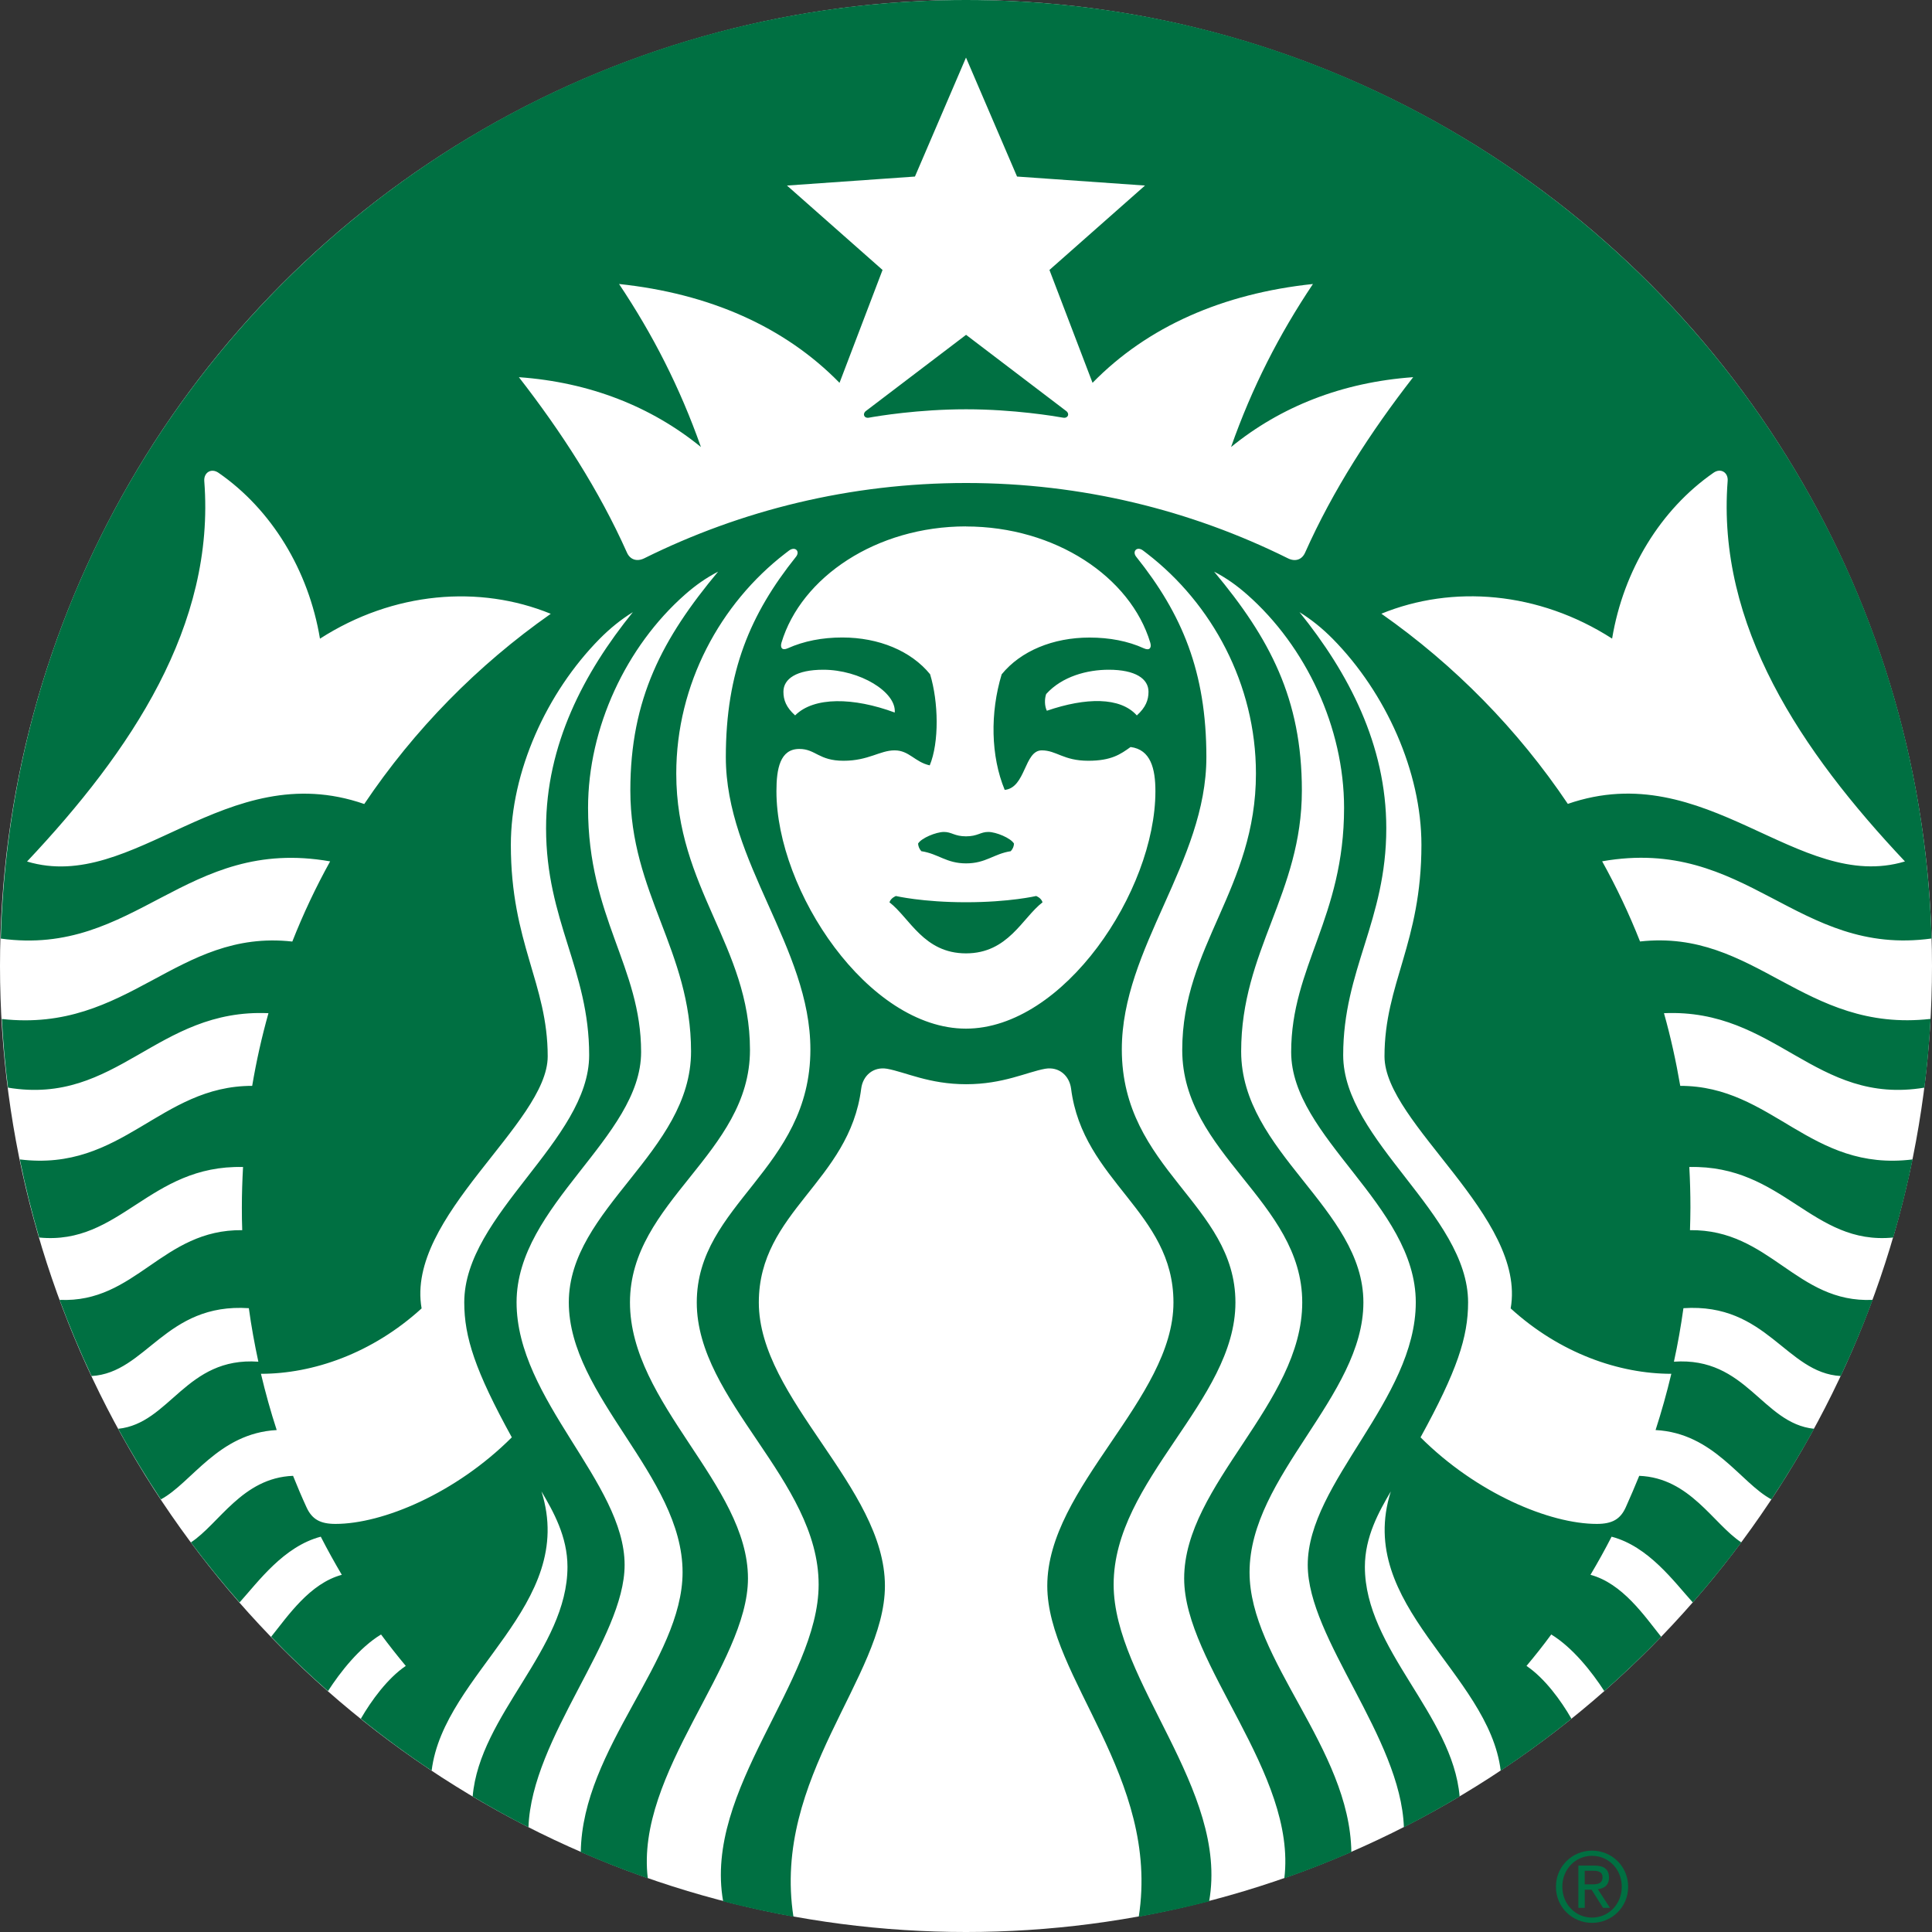 <?xml version="1.0" encoding="UTF-8"?><svg id="Layer_1" xmlns="http://www.w3.org/2000/svg" viewBox="0 0 26 26"><rect x="0" y="0" width="26" height="26" fill="#333333" stroke="none"/><defs><style>.cls-1{fill:#fff;}.cls-2{fill:none;}.cls-3{fill:#007042;}</style></defs><g><g><path class="cls-2" d="m2.53,15.86l-.224-1.368-.011.002-.093,1.424-.318.056-.564-1.308-.009.001.255,1.363-.407.072-.351-1.989.568-.1.546,1.224.011-.002.086-1.336.601-.106.351,1.989-.441.078Z"/><path class="cls-2" d="m4.208,15.564l-.145-.348-.447.079-.018.377-.449.079.132-2.075.565-.099.831,1.904-.469.083Zm-.572-1.504l-.011.002-.019.875.34-.06-.309-.817Z"/><path class="cls-2" d="m5.409,13.794c-.081-.067-.185-.095-.28-.078-.101.018-.186.094-.161.24.022.123.116.162.29.215.199.058.462.159.524.504.076.43-.178.698-.504.755-.239.042-.465-.025-.604-.125l.171-.378c.1.075.231.113.346.092.11-.019.18-.11.158-.236-.023-.129-.127-.178-.313-.231-.235-.069-.439-.172-.497-.504-.078-.441.212-.686.502-.738.216-.038.407.007.544.11l-.175.373Z"/><path class="cls-2" d="m6.474,13.507l.283,1.607-.441.078-.284-1.607-.365.064-.067-.382,1.171-.206.067.382-.365.064Z"/><path class="cls-2" d="m7.298,15.019l-.351-1.989.961-.169.07.396-.531.094.069.391.489-.086.065.37-.489.086.076.43.565-.099.071.401-.994.176Z"/><path class="cls-2" d="m9.389,14.65l-.407-.745-.132.023.14.792-.433.076-.351-1.989.638-.113c.385-.068.645.095.715.491.052.295-.071.485-.192.552l.497.828-.475.084Zm-.543-1.567l-.141.025.089.503.132-.023c.127-.022.226-.118.194-.298-.036-.202-.17-.225-.274-.207Z"/><path class="cls-2" d="m10.64,14.43l-.351-1.989.455-.08.277,1.573.531-.093.073.416-.986.174Z"/><path class="cls-2" d="m12.437,14.168c-.472.083-.838-.287-.95-.919-.111-.629.103-1.093.58-1.177.472-.083.837.278.948.908.111.632-.107,1.105-.579,1.188Zm-.293-1.66c-.205.036-.257.315-.196.66.061.346.206.595.411.559.202-.036.256-.32.196-.666-.061-.346-.208-.589-.41-.554Z"/><path class="cls-2" d="m14.189,13.851c-.5.088-.872-.281-.981-.899-.11-.621.121-1.102.585-1.184.267-.047.468.025.596.144l-.187.372c-.084-.081-.182-.113-.3-.092-.248.041-.31.347-.25.681.059.334.213.603.461.559.064-.012.118-.036.15-.07l-.065-.371-.213.038-.069-.391.607-.107.187,1.059c-.109.121-.277.217-.519.26Z"/><path class="cls-2" d="m15.732,13.587c-.472.083-.838-.287-.95-.919-.111-.629.102-1.093.58-1.177.472-.083.837.278.948.908.111.632-.107,1.105-.579,1.188Zm-.293-1.661c-.205.036-.257.315-.196.661.061.345.206.595.411.559.202-.036.256-.32.195-.666-.061-.346-.208-.589-.41-.553Z"/><path class="cls-2" d="m17.862,13.157l-.489.086.306-1.696-.683.12-.07-.396,1.171-.207.06.337-.296,1.755Z"/><path class="cls-2" d="m18.89,13.085l-.245-.009.162-2.282.243.012-.16,2.279Z"/><path class="cls-2" d="m20.334,11.878l-.295.495.643-.113.068.388-1.177.208-.071-.399.482-.801c.076-.129.116-.261.097-.37-.02-.115-.09-.202-.205-.181-.11.019-.17.123-.154.294l-.428.035c-.026-.413.189-.656.529-.716.365-.064.636.125.699.485.046.259-.069.476-.188.676Z"/><path class="cls-2" d="m21.661,12.53c-.539.095-.755-.472-.834-.922-.079-.449-.071-1.057.469-1.152.54-.095.758.472.837.921.079.449.068,1.057-.472,1.152Zm-.296-1.677c-.177.031-.138.416-.092.677.047.267.141.635.318.604.177-.031.139-.41.092-.677-.047-.261-.141-.636-.318-.604Z"/><path class="cls-2" d="m23.02,12.247l-.258-1.467-.258.277-.261-.313.474-.495.394-.069.351,1.989-.441.078Z"/><path class="cls-2" d="m24.99,11.488l.07.399-.399.07-.07-.399-.728.128-.067-.382.369-1.311.545-.096.215,1.219.202-.036.066.371-.202.036Zm-.594-1.083l-.006.001-.202.841.345-.061-.137-.781Z"/></g><g><circle class="cls-1" cx="13" cy="13" r="13"/><path class="cls-3" d="m14.308,5.621c-.114-.02-.664-.113-1.307-.113-.644,0-1.193.092-1.308.113-.065.011-.09-.052-.04-.09.045-.033,1.348-1.025,1.348-1.025,0,0,1.303.992,1.347,1.025.051.037.025.101-.04.09Zm-2.251,6.437s-.068.025-.087.085c.273.21.461.687,1.03.687.568,0,.757-.477,1.03-.687-.018-.061-.086-.085-.086-.085,0,0-.357.084-.944.084-.587,0-.944-.084-.944-.084Zm.944-.803c-.158,0-.193-.06-.3-.059-.103.001-.303.082-.346.157.003.038.017.072.044.102.231.035.335.164.602.164.267,0,.371-.128.601-.164.028-.03.042-.064.044-.102-.043-.075-.242-.157-.345-.157-.107-.001-.143.059-.301.059Zm12.98,2.458c-.017.311-.044.619-.083.924-1.471.244-1.998-1.068-3.505-1.002.09.319.162.646.219.978,1.244-.001,1.745,1.162,3.127.99-.072.355-.159.706-.261,1.051-1.093.108-1.478-.979-2.744-.949.01.181.015.363.015.546,0,.102-.003.203-.006.304,1.079-.013,1.43.985,2.459.938-.129.349-.273.691-.43,1.025-.739-.041-.993-.988-2.117-.913-.034.243-.076.483-.128.72.978-.068,1.187.831,1.886.903-.178.326-.37.642-.574.95-.415-.221-.774-.892-1.559-.933.08-.248.151-.5.212-.757-.698,0-1.495-.272-2.162-.88.216-1.234-1.698-2.489-1.698-3.392,0-.98.497-1.523.497-2.846,0-.982-.477-2.046-1.195-2.774-.14-.141-.282-.256-.446-.358.66.817,1.168,1.786,1.168,2.908,0,1.246-.58,1.903-.58,3.053,0,1.149,1.681,2.144,1.681,3.328,0,.467-.149.922-.64,1.816.755.754,1.738,1.165,2.372,1.165.206,0,.317-.062.39-.224.063-.14.123-.281.181-.423.683.027.996.648,1.374.896-.207.278-.425.547-.653.808-.254-.281-.595-.754-1.093-.885-.089.174-.184.345-.284.513.43.116.724.55.951.834-.245.254-.501.498-.765.731-.166-.257-.425-.586-.714-.762-.106.145-.218.286-.333.423.247.167.464.466.605.711-.306.247-.624.48-.952.699-.162-1.32-1.965-2.225-1.479-3.758-.159.27-.349.609-.349,1.014,0,1.109,1.181,1.989,1.275,3.091-.245.146-.495.284-.75.415-.042-1.212-1.294-2.536-1.294-3.531,0-1.109,1.454-2.224,1.454-3.534,0-1.31-1.677-2.218-1.677-3.368,0-1.15.712-1.812.712-3.286,0-1.08-.512-2.173-1.305-2.871-.14-.123-.278-.222-.444-.308.748.896,1.181,1.71,1.181,2.944,0,1.386-.817,2.155-.817,3.513,0,1.357,1.645,2.112,1.645,3.377,0,1.265-1.532,2.332-1.532,3.632,0,1.182,1.35,2.363,1.37,3.766-.296.128-.596.247-.902.353.172-1.418-1.348-2.88-1.348-4.036,0-1.265,1.589-2.351,1.589-3.715,0-1.363-1.615-1.998-1.615-3.397s.992-2.174.992-3.72c0-1.205-.595-2.289-1.465-2.96-.018-.014-.036-.028-.055-.042-.082-.061-.149.013-.091.085.615.769.944,1.545.944,2.696,0,1.414-1.138,2.563-1.138,3.934,0,1.617,1.529,2.079,1.529,3.405,0,1.327-1.639,2.387-1.639,3.796,0,1.306,1.552,2.756,1.285,4.264-.311.08-.627.149-.947.207.291-1.877-1.231-3.225-1.231-4.453,0-1.33,1.698-2.515,1.698-3.814,0-1.224-1.219-1.625-1.378-2.879-.023-.171-.16-.298-.349-.266-.248.045-.565.208-1.063.208-.498,0-.815-.163-1.064-.208-.188-.032-.326.095-.348.266-.159,1.254-1.378,1.655-1.378,2.879,0,1.299,1.697,2.484,1.697,3.814,0,1.227-1.521,2.576-1.231,4.453-.32-.058-.635-.127-.946-.207-.267-1.508,1.285-2.957,1.285-4.264,0-1.408-1.64-2.469-1.64-3.796,0-1.326,1.529-1.789,1.529-3.405,0-1.371-1.138-2.52-1.138-3.934,0-1.15.329-1.927.944-2.696.058-.072-.009-.145-.092-.085-.018.013-.037.028-.055.042-.869.671-1.464,1.755-1.464,2.96,0,1.546.992,2.321.992,3.72s-1.615,2.034-1.615,3.397c0,1.364,1.588,2.45,1.588,3.715,0,1.157-1.519,2.619-1.348,4.036-.306-.107-.607-.225-.902-.353.02-1.403,1.37-2.584,1.37-3.766,0-1.299-1.531-2.366-1.531-3.632,0-1.265,1.645-2.02,1.645-3.377,0-1.358-.817-2.127-.817-3.513,0-1.234.433-2.047,1.181-2.944-.166.086-.305.185-.445.308-.792.698-1.305,1.791-1.305,2.871,0,1.474.714,2.136.714,3.286,0,1.15-1.676,2.058-1.676,3.368,0,1.31,1.454,2.425,1.454,3.534,0,.995-1.251,2.32-1.294,3.531-.255-.13-.506-.269-.751-.415.095-1.102,1.276-1.982,1.276-3.091,0-.406-.19-.744-.35-1.014.486,1.533-1.316,2.438-1.478,3.758-.329-.219-.646-.452-.953-.699.142-.245.359-.544.605-.711-.115-.138-.226-.279-.333-.423-.29.176-.548.504-.714.762-.265-.233-.521-.477-.765-.731.228-.284.521-.718.951-.834-.099-.168-.194-.339-.283-.513-.499.131-.84.604-1.093.885-.229-.261-.447-.53-.655-.808.379-.248.691-.87,1.375-.896.057.142.117.284.181.423.074.162.185.224.39.224.635,0,1.618-.411,2.373-1.165-.492-.894-.64-1.349-.64-1.816,0-1.184,1.681-2.179,1.681-3.328,0-1.15-.58-1.807-.58-3.053,0-1.122.507-2.091,1.168-2.908-.164.102-.306.217-.446.358-.719.728-1.196,1.792-1.196,2.774,0,1.322.496,1.865.496,2.846,0,.903-1.914,2.159-1.697,3.392-.668.609-1.466.88-2.162.88.061.257.131.509.212.757-.786.042-1.145.712-1.559.933-.204-.308-.396-.624-.574-.95.699-.072.909-.971,1.886-.903-.051-.237-.095-.477-.128-.72-1.124-.075-1.379.872-2.117.913-.157-.334-.3-.676-.43-1.025,1.028.047,1.379-.951,2.458-.938-.004-.101-.005-.202-.005-.304,0-.183.006-.365.016-.546-1.265-.03-1.65,1.057-2.744.949-.101-.345-.188-.695-.26-1.051,1.382.171,1.883-.991,3.127-.99.056-.332.129-.659.219-.978-1.507-.066-2.034,1.246-3.505,1.002-.039-.305-.066-.613-.083-.924,1.71.192,2.351-1.215,3.909-1.042.147-.372.317-.733.509-1.079-1.952-.343-2.615,1.289-4.432,1.039C.202,5.621,5.944,0,13,0c7.056,0,12.798,5.621,12.994,12.63-1.818.25-2.481-1.382-4.433-1.039.192.346.363.707.51,1.079,1.557-.172,2.198,1.234,3.909,1.042ZM7.411,8.26c-.956-.391-2.115-.301-3.105.335-.153-.921-.652-1.739-1.365-2.232-.098-.068-.2-.004-.192.111.151,1.945-.987,3.635-2.385,5.12,1.442.433,2.669-1.423,4.538-.774.672-1,1.524-1.868,2.509-2.559Zm5.589-1.176c-1.207,0-2.217.683-2.483,1.564-.02.068.007.111.085.076.217-.097.464-.145.733-.145.492,0,.926.181,1.182.495.114.375.123.917-.005,1.226-.202-.045-.276-.202-.473-.202-.198,0-.351.14-.687.14s-.375-.159-.595-.159c-.26,0-.308.267-.308.569,0,1.344,1.236,3.195,2.55,3.195,1.315,0,2.55-1.851,2.55-3.195,0-.302-.062-.56-.334-.595-.135.097-.259.185-.569.185-.336,0-.428-.14-.626-.14-.238,0-.214.504-.499.532-.188-.454-.198-1.036-.041-1.555.256-.314.69-.495,1.182-.495.268,0,.518.047.732.145.078.035.106-.008.086-.076-.265-.882-1.276-1.564-2.482-1.564Zm1.921,1.929c-.289,0-.628.089-.842.327-.023.064-.023.16.009.225.525-.18.988-.187,1.211.063.119-.108.157-.206.157-.319,0-.175-.177-.296-.535-.296Zm-4.22.614c.253-.253.786-.243,1.34-.038.024-.276-.469-.576-.962-.576-.358,0-.536.121-.536.296,0,.113.038.211.158.319Zm8.316-4.551c-.953.068-1.781.395-2.45.94.284-.806.645-1.511,1.102-2.194-1.212.128-2.227.573-2.966,1.33l-.58-1.519,1.286-1.136-1.722-.121-.687-1.601-.687,1.601-1.722.121,1.286,1.136-.579,1.519c-.741-.758-1.755-1.202-2.967-1.33.456.683.817,1.388,1.102,2.194-.669-.545-1.497-.872-2.45-.94.571.735,1.078,1.518,1.454,2.36.042.095.133.126.232.078,1.305-.648,2.776-1.014,4.332-1.014,1.556,0,3.026.365,4.332,1.014.099.049.189.018.231-.078.375-.841.882-1.625,1.454-2.36Zm2.08,5.743c1.87-.648,3.097,1.207,4.539.774-1.399-1.485-2.536-3.175-2.386-5.12.01-.114-.093-.179-.19-.111-.712.494-1.212,1.311-1.365,2.232-.99-.636-2.148-.726-3.105-.335.985.691,1.837,1.559,2.509,2.559Z"/></g></g><path class="cls-3" d="m21.425,24.905c.264,0,.486.209.486.486,0,.277-.222.486-.486.486-.265,0-.486-.209-.486-.486,0-.276.221-.486.486-.486Zm0,.901c.222,0,.4-.18.4-.416,0-.235-.178-.415-.4-.415-.223,0-.4.18-.4.415,0,.235.176.416.4.416Zm-.185-.7h.215c.134,0,.198.053.198.162,0,.103-.065.146-.15.156l.163.251h-.093l-.154-.244h-.092v.244h-.086v-.568Zm.086.253h.089c.076,0,.151-.004.151-.096,0-.078-.068-.087-.127-.087h-.113v.183Z"/></svg>